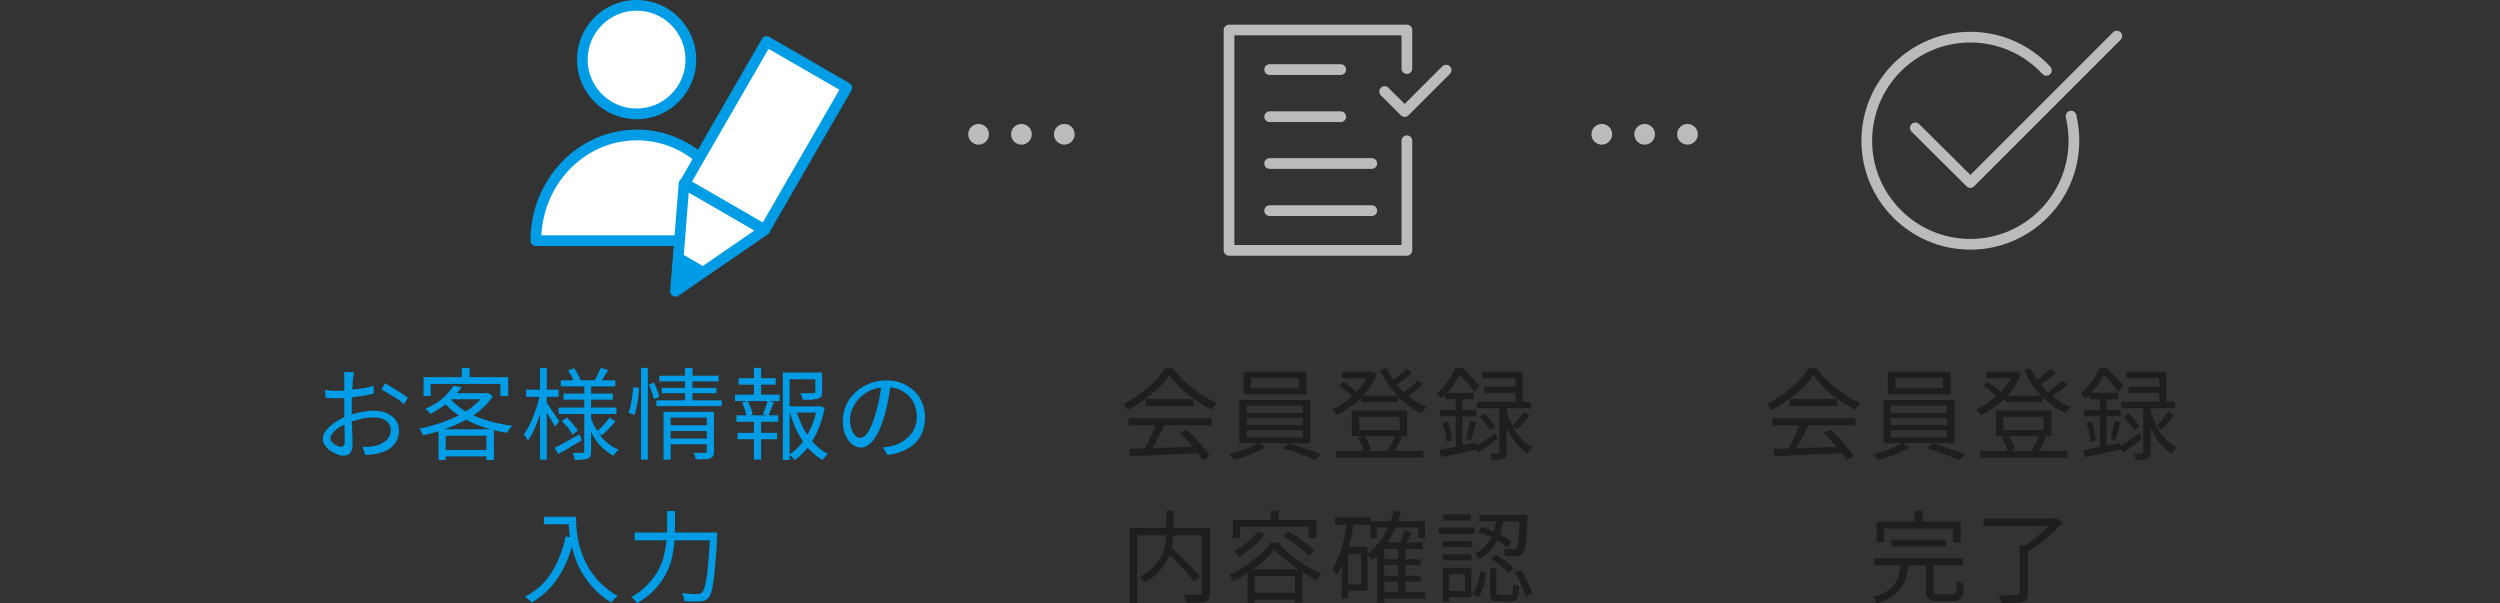 <?xml version="1.0" encoding="utf-8"?>
<!-- Generator: Adobe Illustrator 27.9.1, SVG Export Plug-In . SVG Version: 6.00 Build 0)  -->
<svg version="1.1" id="レイヤー_1" xmlns="http://www.w3.org/2000/svg" xmlns:xlink="http://www.w3.org/1999/xlink" x="0px"
	 y="0px" viewBox="0 0 700 168.9" style="enable-background:new 0 0 700 168.9;" xml:space="preserve">
<rect x="0" y="0" width="700" height="168.9" fill="#333333" stroke="none"/>
<style type="text/css">
	.st0{enable-background:new    ;}
	.st1{fill:#009DE6;}
	.st2{fill:#1E1E1E;}
	.st3{fill:#BBBBBB;}
	.st4{fill:none;stroke:#BBBBBB;stroke-width:3;stroke-linecap:round;stroke-linejoin:round;}
	.st5{fill:none;stroke:#BBBBBB;stroke-width:3;stroke-linecap:round;}
	.st6{fill:#FFFFFF;stroke:#009DE6;stroke-width:3;stroke-linecap:round;stroke-linejoin:round;}
	.st7{fill:#FFFFFF;stroke:#009DE6;stroke-width:3;stroke-linejoin:round;}
</style>
<g id="グループ_695_00000058580901775875782270000015434619750187709569_" transform="translate(60.115 5071.589)">
</g>
<g>
	<g class="st0">
		<path class="st1" d="M99.1,104.2c0,0.2-0.1,0.4-0.1,0.6c0,0.2,0,0.4-0.1,0.7c0,0.2,0,0.5-0.1,0.7c0,0.4,0,1-0.1,1.7
			c0,0.7-0.1,1.5-0.1,2.3c0,0.8,0,1.7-0.1,2.5c0,0.8,0,1.6,0,2.4c0,0.7,0,1.5,0,2.4c0,0.9,0,1.7,0.1,2.6c0,0.8,0,1.6,0.1,2.4
			c0,0.7,0,1.3,0,1.7c0,0.9-0.1,1.5-0.3,2c-0.2,0.5-0.5,0.9-0.9,1.1c-0.4,0.2-0.8,0.3-1.3,0.3c-0.5,0-1.1-0.1-1.8-0.4
			c-0.7-0.3-1.3-0.6-1.9-1c-0.6-0.4-1.1-0.9-1.5-1.5c-0.4-0.6-0.6-1.1-0.6-1.8c0-0.8,0.3-1.7,1-2.5c0.6-0.8,1.5-1.5,2.5-2.2
			c1-0.7,2.1-1.3,3.3-1.7c1.3-0.5,2.6-0.9,3.9-1.1c1.3-0.3,2.5-0.4,3.6-0.4c1.4,0,2.6,0.2,3.6,0.7c1.1,0.5,1.9,1.1,2.5,1.9
			c0.6,0.8,0.9,1.8,0.9,2.9s-0.2,2.1-0.7,3c-0.5,0.9-1.1,1.6-2,2.2c-0.9,0.6-2,1-3.3,1.3c-0.6,0.1-1.2,0.2-1.8,0.3
			c-0.6,0-1.2,0.1-1.6,0.1l-0.8-2.3c0.5,0,1.1,0,1.6,0c0.6,0,1.1-0.1,1.6-0.2c0.8-0.1,1.6-0.4,2.3-0.8c0.7-0.4,1.3-0.8,1.7-1.4
			c0.4-0.6,0.7-1.3,0.7-2.2c0-0.8-0.2-1.5-0.6-2c-0.4-0.5-1-1-1.7-1.2c-0.7-0.3-1.5-0.4-2.4-0.4c-1.2,0-2.4,0.1-3.6,0.4
			c-1.2,0.3-2.4,0.6-3.6,1.1c-0.9,0.3-1.7,0.8-2.5,1.2c-0.7,0.5-1.3,1-1.8,1.6c-0.4,0.5-0.7,1.1-0.7,1.5c0,0.3,0.1,0.6,0.3,0.9
			c0.2,0.3,0.5,0.5,0.8,0.8c0.3,0.2,0.7,0.4,1,0.5c0.4,0.1,0.7,0.2,0.9,0.2c0.3,0,0.6-0.1,0.7-0.3c0.2-0.2,0.3-0.6,0.3-1
			c0-0.5,0-1.3,0-2.3c0-1,0-2-0.1-3.1c0-1.1,0-2.2,0-3.2c0-0.8,0-1.7,0-2.6c0-0.9,0-1.8,0-2.7c0-0.9,0-1.6,0-2.3c0-0.7,0-1.1,0-1.4
			c0-0.2,0-0.4,0-0.7c0-0.3,0-0.5,0-0.7c0-0.2,0-0.4-0.1-0.6H99.1z M91,109.2c0.8,0.1,1.4,0.2,2,0.2c0.6,0,1.1,0,1.6,0
			c0.7,0,1.5,0,2.3-0.1c0.9-0.1,1.7-0.2,2.7-0.3c0.9-0.1,1.8-0.3,2.7-0.4c0.9-0.2,1.6-0.4,2.3-0.6l0.1,2.2c-0.7,0.2-1.5,0.3-2.4,0.5
			c-0.9,0.2-1.8,0.3-2.7,0.4c-0.9,0.1-1.8,0.2-2.6,0.3c-0.8,0.1-1.6,0.1-2.2,0.1c-0.8,0-1.5,0-2,0c-0.6,0-1.1-0.1-1.6-0.1L91,109.2z
			 M107.8,107.3c0.7,0.4,1.4,0.8,2.2,1.3c0.8,0.5,1.6,1,2.4,1.5c0.8,0.5,1.4,0.9,1.8,1.3l-1.1,1.8c-0.3-0.3-0.8-0.7-1.3-1.1
			c-0.5-0.4-1.1-0.8-1.7-1.1c-0.6-0.4-1.2-0.7-1.8-1.1c-0.6-0.3-1.1-0.6-1.5-0.9L107.8,107.3z"/>
		<path class="st1" d="M135.8,110.1h0.4l0.4-0.1l1.4,0.9c-0.9,1.5-2.1,2.8-3.6,4c-1.4,1.2-3,2.2-4.8,3.1c-1.8,0.9-3.6,1.7-5.5,2.3
			c-1.9,0.7-3.8,1.2-5.7,1.6c-0.1-0.3-0.2-0.6-0.4-1c-0.2-0.4-0.4-0.7-0.6-0.9c1.8-0.3,3.6-0.8,5.4-1.4c1.8-0.6,3.6-1.3,5.2-2.1
			c1.7-0.8,3.2-1.7,4.5-2.8c1.3-1,2.4-2.2,3.2-3.4V110.1z M118.6,105.6h23.7v5.3h-2.2v-3.4h-19.5v3.4h-2V105.6z M127,108l2.3,0.4
			c-1,1.4-2.2,2.7-3.6,4c-1.4,1.3-3.2,2.4-5.2,3.5c-0.1-0.2-0.2-0.3-0.4-0.5c-0.2-0.2-0.3-0.4-0.5-0.5c-0.2-0.2-0.4-0.3-0.5-0.4
			c1.9-0.9,3.6-1.9,4.9-3C125.3,110.2,126.3,109.1,127,108z M122.8,120.2h15.5v8.6h-2.1v-6.8h-11.4v6.8h-2V120.2z M123.8,126h13.5
			v1.8h-13.5V126z M125.9,111.4c1.1,1.4,2.5,2.6,4.3,3.7s3.8,1.9,6.1,2.6c2.3,0.7,4.6,1.2,7.1,1.5c-0.1,0.2-0.3,0.4-0.5,0.6
			c-0.2,0.2-0.3,0.5-0.5,0.7c-0.1,0.2-0.3,0.5-0.4,0.7c-2.5-0.4-4.9-1-7.2-1.8c-2.3-0.8-4.3-1.8-6.2-3s-3.4-2.6-4.7-4.2L125.9,111.4
			z M126.7,110.1h9.8v1.7h-11.3L126.7,110.1z M129.3,103h2.2v3.7h-2.2V103z"/>
		<path class="st1" d="M151.2,110.3l1.3,0.4c-0.2,1.1-0.5,2.3-0.8,3.5c-0.3,1.2-0.7,2.4-1.1,3.5c-0.4,1.2-0.8,2.2-1.3,3.2
			c-0.5,1-1,1.8-1.5,2.5c-0.1-0.3-0.3-0.6-0.5-0.9c-0.2-0.3-0.4-0.6-0.6-0.9c0.5-0.6,0.9-1.4,1.4-2.3c0.4-0.9,0.9-1.8,1.3-2.9
			c0.4-1,0.7-2.1,1.1-3.1C150.8,112.3,151,111.3,151.2,110.3z M147.3,109.1h9.1v2h-9.1V109.1z M151.2,103h1.9v25.7h-1.9V103z
			 M153,112.7c0.2,0.2,0.4,0.5,0.7,1c0.3,0.5,0.7,1,1.1,1.6c0.4,0.6,0.7,1.1,1.1,1.6c0.3,0.5,0.5,0.8,0.7,1l-1.2,1.6
			c-0.1-0.4-0.4-0.8-0.7-1.3c-0.3-0.5-0.6-1.1-1-1.7c-0.3-0.6-0.7-1.1-1-1.7c-0.3-0.5-0.5-0.9-0.7-1.2L153,112.7z M155.3,125.4
			c0.9-0.4,2-1,3.2-1.7s2.5-1.4,3.8-2.1l0.6,1.7c-1.1,0.7-2.3,1.3-3.4,2c-1.1,0.7-2.2,1.3-3.2,1.8L155.3,125.4z M156.4,114.1h16.2
			v1.8h-16.2V114.1z M157,106.5h15.3v1.7H157V106.5z M157.3,117.9l1.5-1c0.5,0.6,1.1,1.2,1.7,1.9c0.6,0.7,1,1.3,1.3,1.8l-1.5,1.1
			c-0.3-0.5-0.7-1.1-1.2-1.9C158.4,119.1,157.8,118.5,157.3,117.9z M157.8,110.2h13.8v1.7h-13.8V110.2z M159.1,103.7l1.7-0.6
			c0.3,0.5,0.7,1.1,1,1.7c0.3,0.6,0.6,1.1,0.7,1.6l-1.8,0.7c-0.1-0.5-0.3-1-0.6-1.7C159.7,104.8,159.4,104.2,159.1,103.7z
			 M163.5,107.8h2v18.6c0,0.6-0.1,1-0.2,1.3c-0.1,0.3-0.4,0.6-0.7,0.7c-0.4,0.1-0.9,0.2-1.5,0.3c-0.6,0-1.4,0.1-2.2,0.1
			c0-0.3-0.1-0.6-0.2-1c-0.1-0.4-0.2-0.7-0.4-1c0.6,0,1.2,0,1.7,0s0.9,0,1.1,0c0.2,0,0.3-0.1,0.4-0.1c0.1-0.1,0.1-0.2,0.1-0.4V107.8
			z M165.4,116.7c0.4,1.4,1,2.7,1.8,3.9c0.7,1.2,1.6,2.3,2.6,3.2c1,0.9,2.1,1.6,3.4,2.1c-0.1,0.1-0.3,0.3-0.5,0.5
			c-0.2,0.2-0.3,0.4-0.5,0.6c-0.2,0.2-0.3,0.4-0.4,0.6c-1.2-0.6-2.4-1.5-3.4-2.5c-1-1-1.9-2.2-2.6-3.6c-0.7-1.4-1.3-2.8-1.8-4.4
			L165.4,116.7z M168.2,103l2.1,0.6c-0.3,0.6-0.7,1.2-1.1,1.8c-0.4,0.6-0.7,1.1-1,1.6l-1.7-0.5c0.3-0.5,0.6-1.1,0.9-1.7
			S168,103.5,168.2,103z M170.7,116.9l1.6,1.1c-0.6,0.7-1.2,1.4-1.9,2.1c-0.7,0.7-1.3,1.3-1.9,1.8l-1.4-1.1c0.4-0.3,0.8-0.7,1.3-1.2
			c0.4-0.5,0.9-0.9,1.3-1.4C170,117.7,170.4,117.3,170.7,116.9z"/>
		<path class="st1" d="M177.3,108.4l1.6,0.2c0,0.7-0.1,1.5-0.2,2.5c-0.1,0.9-0.2,1.8-0.4,2.7s-0.4,1.7-0.6,2.4l-1.7-0.6
			c0.2-0.6,0.4-1.4,0.6-2.2c0.2-0.8,0.3-1.7,0.4-2.6C177.2,110,177.3,109.2,177.3,108.4z M179.5,103h1.9v25.7h-1.9V103z
			 M181.7,107.7l1.4-0.6c0.3,0.6,0.6,1.3,0.9,2.1c0.3,0.8,0.5,1.4,0.6,1.9l-1.5,0.7c-0.1-0.5-0.3-1.2-0.6-2
			C182.3,109,182,108.3,181.7,107.7z M183.8,112.1h18.3v1.6h-18.3V112.1z M184.6,105.2h16.6v1.6h-16.6V105.2z M185.3,108.6h15.3v1.5
			h-15.3V108.6z M185.8,115.3h12.6v1.6h-10.6v11.8h-2V115.3z M187.2,119.1h11.2v1.6h-11.2V119.1z M187.3,122.8h11.2v1.6h-11.2V122.8
			z M191.8,103h2.1v9.6h-2.1V103z M197.9,115.3h2v11.1c0,0.5-0.1,0.9-0.2,1.2c-0.1,0.3-0.4,0.5-0.8,0.7c-0.4,0.2-0.9,0.3-1.6,0.3
			c-0.7,0-1.5,0-2.5,0c0-0.3-0.1-0.6-0.2-0.9c-0.1-0.3-0.2-0.6-0.4-0.9c0.7,0,1.4,0,2,0c0.6,0,1,0,1.2,0c0.3,0,0.5-0.2,0.5-0.5
			V115.3z"/>
		<path class="st1" d="M205.8,110.5h12.5v1.8h-12.5V110.5z M206.2,116.3h11.7v1.8h-11.7V116.3z M206.5,121.2h11.1v1.8h-11.1V121.2z
			 M206.8,105.9h10.4v1.8h-10.4V105.9z M207.8,112.7l1.6-0.4c0.3,0.6,0.6,1.3,0.9,2c0.2,0.7,0.4,1.3,0.4,1.8l-1.7,0.5
			c-0.1-0.5-0.2-1.1-0.4-1.8C208.3,114,208.1,113.3,207.8,112.7z M211.1,103h2v8.1h-2V103z M211.1,117.1h2v11.6h-2V117.1z
			 M214.9,112.2l1.8,0.4c-0.3,0.7-0.6,1.3-0.8,2c-0.3,0.7-0.5,1.3-0.8,1.8l-1.5-0.4c0.1-0.4,0.3-0.8,0.5-1.2
			c0.2-0.4,0.3-0.9,0.5-1.4C214.7,113,214.8,112.6,214.9,112.2z M219.2,104.3h10v1.9h-8.1v22.6h-1.9V104.3z M220.2,113.8h9.2v1.7
			h-9.2V113.8z M228.8,113.8h0.4l0.4-0.1l1.3,0.5c-0.4,2-0.9,3.9-1.7,5.8c-0.7,1.8-1.7,3.5-2.8,5c-1.1,1.5-2.4,2.8-3.9,3.8
			c-0.2-0.2-0.4-0.5-0.7-0.8c-0.3-0.3-0.5-0.5-0.8-0.7c1.4-0.9,2.7-2.1,3.7-3.5c1-1.4,1.9-2.9,2.6-4.6c0.7-1.7,1.2-3.3,1.4-5V113.8z
			 M223,115c0.5,1.8,1.2,3.4,2,5c0.9,1.6,1.9,3,3,4.2c1.1,1.2,2.4,2.2,3.8,2.9c-0.2,0.2-0.5,0.5-0.8,0.8c-0.3,0.3-0.5,0.6-0.7,0.9
			c-1.4-0.8-2.7-1.9-3.9-3.2c-1.2-1.3-2.2-2.9-3.1-4.6c-0.9-1.7-1.6-3.6-2.1-5.5L223,115z M228.2,104.3h2v5.4c0,0.5-0.1,0.9-0.2,1.2
			c-0.1,0.3-0.4,0.5-0.9,0.7c-0.4,0.1-1,0.2-1.7,0.3s-1.6,0-2.7,0c0-0.3-0.1-0.6-0.2-0.9c-0.1-0.3-0.3-0.6-0.4-0.9
			c0.6,0,1.1,0,1.6,0c0.5,0,0.9,0,1.3,0c0.4,0,0.6,0,0.7,0c0.2,0,0.4-0.1,0.5-0.1s0.1-0.2,0.1-0.3V104.3z"/>
		<path class="st1" d="M249.4,107.4c-0.2,1.5-0.4,3-0.7,4.6c-0.3,1.6-0.7,3.1-1.1,4.6c-0.6,1.9-1.2,3.5-1.9,4.8
			c-0.7,1.3-1.4,2.3-2.2,2.9c-0.8,0.7-1.6,1-2.5,1c-0.8,0-1.6-0.3-2.4-0.9c-0.8-0.6-1.4-1.5-1.9-2.6c-0.5-1.1-0.7-2.5-0.7-4
			c0-1.5,0.3-3,0.9-4.3c0.6-1.4,1.5-2.6,2.6-3.6c1.1-1.1,2.4-1.9,3.9-2.5c1.5-0.6,3.1-0.9,4.8-0.9c1.6,0,3.1,0.3,4.4,0.8
			c1.3,0.5,2.4,1.3,3.4,2.2c0.9,0.9,1.7,2,2.2,3.3c0.5,1.2,0.8,2.6,0.8,4c0,2-0.4,3.7-1.2,5.2c-0.8,1.5-2,2.7-3.6,3.6
			c-1.6,0.9-3.4,1.5-5.7,1.8l-1.3-2.1c0.4-0.1,0.9-0.1,1.3-0.2c0.4-0.1,0.8-0.1,1.1-0.2c0.9-0.2,1.8-0.5,2.6-1
			c0.8-0.4,1.6-1,2.3-1.7c0.7-0.7,1.2-1.5,1.6-2.4c0.4-0.9,0.6-2,0.6-3.2c0-1.1-0.2-2.2-0.6-3.2s-0.9-1.8-1.7-2.6
			c-0.7-0.7-1.6-1.3-2.7-1.8c-1-0.4-2.2-0.6-3.6-0.6c-1.5,0-2.9,0.3-4.2,0.8c-1.2,0.6-2.3,1.3-3.2,2.2c-0.9,0.9-1.5,1.9-2,3
			c-0.5,1.1-0.7,2.1-0.7,3.1c0,1.2,0.2,2.1,0.5,2.9s0.7,1.3,1.1,1.7c0.4,0.4,0.9,0.5,1.3,0.5c0.4,0,0.9-0.2,1.4-0.7
			c0.5-0.4,0.9-1.1,1.4-2.1c0.5-1,1-2.3,1.4-3.8c0.4-1.3,0.8-2.8,1.1-4.3c0.3-1.5,0.5-3,0.6-4.5L249.4,107.4z"/>
		<path class="st1" d="M158.4,150.2l2.4,0.4c-0.7,2.8-1.5,5.4-2.6,7.7c-1.1,2.3-2.4,4.3-3.9,6c-1.5,1.7-3.3,3.2-5.4,4.4
			c-0.1-0.1-0.3-0.3-0.5-0.5c-0.2-0.2-0.5-0.4-0.7-0.6c-0.3-0.2-0.5-0.4-0.7-0.5c3.1-1.6,5.6-3.9,7.4-6.7
			C156.2,157.6,157.5,154.2,158.4,150.2z M152.3,144.7h7.9v2.1h-7.9V144.7z M159.2,144.7h2.1c0,0.8,0,1.8,0.1,2.9s0.2,2.3,0.5,3.6
			c0.2,1.3,0.6,2.6,1.1,4c0.5,1.4,1.2,2.8,2,4.1c0.9,1.4,1.9,2.7,3.2,4s2.9,2.5,4.7,3.6c-0.1,0.1-0.3,0.3-0.6,0.5
			c-0.2,0.2-0.4,0.4-0.6,0.7c-0.2,0.2-0.4,0.4-0.5,0.6c-1.9-1.1-3.5-2.4-4.8-3.8c-1.3-1.4-2.4-2.8-3.3-4.3c-0.9-1.5-1.6-3-2.1-4.5
			c-0.5-1.5-0.9-3-1.2-4.4c-0.3-1.4-0.4-2.7-0.5-3.9C159.2,146.6,159.2,145.6,159.2,144.7z"/>
		<path class="st1" d="M186.8,143.1h2.2v4.8c0,1.3-0.1,2.6-0.2,4.1c-0.1,1.4-0.4,2.9-0.7,4.4c-0.4,1.5-0.9,3-1.7,4.4
			c-0.8,1.5-1.8,2.9-3.1,4.3c-1.3,1.4-2.9,2.6-4.9,3.8c-0.1-0.2-0.3-0.4-0.4-0.6c-0.2-0.2-0.4-0.4-0.6-0.6s-0.4-0.3-0.6-0.5
			c1.9-1.1,3.4-2.3,4.6-3.6c1.2-1.3,2.2-2.6,2.9-3.9c0.7-1.4,1.3-2.7,1.6-4.1c0.3-1.4,0.6-2.7,0.7-4c0.1-1.3,0.2-2.5,0.2-3.7V143.1z
			 M177.7,149.1h21.7v2.2h-21.7V149.1z M198.6,149.1h2.2c0,0.3,0,0.5,0,0.7c0,0.2,0,0.3,0,0.4c-0.1,2.9-0.3,5.4-0.5,7.4
			c-0.2,2-0.3,3.7-0.5,5c-0.2,1.3-0.4,2.4-0.6,3.1c-0.2,0.8-0.5,1.3-0.8,1.6c-0.3,0.4-0.7,0.7-1,0.8c-0.4,0.1-0.8,0.3-1.4,0.3
			c-0.5,0-1.1,0-1.9,0c-0.8,0-1.7,0-2.5-0.1c0-0.3-0.1-0.7-0.2-1.1c-0.1-0.4-0.3-0.8-0.5-1.1c1,0.1,1.9,0.1,2.7,0.2s1.4,0,1.8,0
			c0.3,0,0.5,0,0.7-0.1c0.2-0.1,0.4-0.2,0.5-0.4c0.3-0.2,0.5-0.7,0.7-1.4c0.2-0.7,0.4-1.7,0.6-3c0.2-1.3,0.3-2.9,0.5-4.9
			c0.2-2,0.3-4.4,0.5-7.1V149.1z"/>
	</g>
	<g class="st0">
		<path class="st2" d="M327.4,105.1c-0.7,1.1-1.7,2.3-3,3.5c-1.2,1.2-2.6,2.3-4.1,3.4c-1.5,1.1-3,2-4.6,2.8
			c-0.1-0.2-0.2-0.4-0.3-0.6c-0.1-0.2-0.3-0.4-0.4-0.6c-0.2-0.2-0.3-0.4-0.5-0.5c1.6-0.8,3.2-1.7,4.7-2.8c1.5-1.1,2.9-2.3,4.1-3.5
			c1.2-1.2,2.2-2.5,2.9-3.7h2.2c0.7,1,1.6,2,2.5,3c1,1,2,1.9,3.1,2.7c1.1,0.8,2.2,1.6,3.3,2.3c1.1,0.7,2.3,1.2,3.4,1.7
			c-0.2,0.3-0.5,0.6-0.7,0.9c-0.2,0.3-0.5,0.7-0.7,1c-1.4-0.7-2.9-1.5-4.4-2.6c-1.5-1-2.9-2.1-4.2-3.3
			C329.4,107.5,328.3,106.3,327.4,105.1z M316,117.1h23.2v2H316V117.1z M316.2,125.7c1.6-0.1,3.6-0.1,5.7-0.2
			c2.2-0.1,4.5-0.1,6.9-0.2c2.4-0.1,4.9-0.2,7.3-0.3l-0.1,1.9c-2.4,0.1-4.7,0.2-7.1,0.3c-2.4,0.1-4.7,0.2-6.8,0.3
			c-2.1,0.1-4.1,0.2-5.7,0.2L316.2,125.7z M323.7,118.3l2.4,0.7c-0.4,0.9-0.9,1.8-1.4,2.8c-0.5,1-1,1.9-1.5,2.8
			c-0.5,0.9-1,1.7-1.4,2.4l-1.8-0.6c0.4-0.7,0.9-1.6,1.4-2.5c0.5-1,0.9-1.9,1.4-2.9S323.4,119.1,323.7,118.3z M320.8,111.7h13.4v2
			h-13.4V111.7z M330.3,121.3l1.8-1c0.9,0.7,1.7,1.5,2.6,2.4c0.8,0.9,1.6,1.7,2.3,2.6c0.7,0.9,1.3,1.6,1.7,2.4l-1.9,1.2
			c-0.4-0.7-1-1.5-1.7-2.4c-0.7-0.9-1.5-1.8-2.3-2.7C332,122.9,331.2,122,330.3,121.3z"/>
		<path class="st2" d="M352.3,124l2,1.3c-0.7,0.4-1.6,0.9-2.6,1.3c-1,0.4-2,0.9-3.1,1.2s-2.1,0.7-3.1,0.9c-0.2-0.2-0.4-0.5-0.7-0.8
			c-0.3-0.3-0.6-0.6-0.8-0.7c1-0.2,2-0.5,3.1-0.9c1.1-0.4,2.1-0.7,3-1.1C351,124.8,351.8,124.4,352.3,124z M347,112h19.9v12.1H347
			V112z M348.2,104.1h17.6v6.3h-17.6V104.1z M349.1,113.6v2h15.7v-2H349.1z M349.1,117v2h15.7v-2H349.1z M349.1,120.5v2h15.7v-2
			H349.1z M350.3,105.8v2.9h13.3v-2.9H350.3z M359.2,125.5l1.8-1.4c1,0.3,2,0.6,3.1,1c1.1,0.4,2.1,0.8,3.2,1.1
			c1,0.4,1.9,0.7,2.6,1.1l-1.8,1.5c-0.7-0.3-1.5-0.7-2.6-1.1c-1-0.4-2.1-0.8-3.2-1.2S360.2,125.8,359.2,125.5z"/>
		<path class="st2" d="M383.4,104.1h0.3l0.4-0.1l1.4,0.7c-0.5,1.3-1.2,2.6-2,3.8c-0.8,1.2-1.7,2.2-2.7,3.2c-1,1-2.1,1.8-3.2,2.6
			c-1.1,0.8-2.2,1.4-3.3,1.9c-0.1-0.2-0.3-0.5-0.6-0.8c-0.2-0.3-0.5-0.6-0.7-0.8c1-0.4,2.1-1,3.1-1.7c1-0.7,2-1.5,3-2.4
			c0.9-0.9,1.8-1.8,2.5-2.9c0.7-1,1.3-2.1,1.8-3.2V104.1z M374.1,126.3h24.4v1.8h-24.4V126.3z M375,108.1l1.1-1.2
			c0.5,0.3,1,0.6,1.5,1c0.5,0.4,1,0.7,1.4,1.1c0.4,0.4,0.8,0.7,1,1.1l-1.1,1.3c-0.4-0.5-1-1-1.8-1.7
			C376.5,109,375.8,108.5,375,108.1z M375.8,104.1h8.3v1.8h-8.3V104.1z M378.5,114.9h15.5v7.2h-15.5V114.9z M380.2,122.5l1.9-0.5
			c0.4,0.6,0.8,1.3,1.1,2c0.3,0.7,0.6,1.4,0.7,1.9l-2,0.6c-0.1-0.5-0.4-1.2-0.7-2C380.9,123.8,380.5,123.2,380.2,122.5z
			 M380.6,116.7v3.7h11.3v-3.7H380.6z M381.1,110.8h10.4v1.8h-10.4V110.8z M388.2,103.1c0.7,1.6,1.6,3.1,2.8,4.5
			c1.1,1.4,2.4,2.7,3.9,3.8s3,2,4.6,2.6c-0.2,0.1-0.3,0.3-0.5,0.5c-0.2,0.2-0.3,0.4-0.5,0.6c-0.2,0.2-0.3,0.4-0.4,0.6
			c-1.6-0.7-3.2-1.7-4.7-2.9c-1.5-1.2-2.8-2.6-4-4.2s-2.2-3.2-3-5L388.2,103.1z M390.6,121.9l2,0.5c-0.4,0.7-0.8,1.5-1.1,2.2
			c-0.4,0.7-0.8,1.4-1.1,1.9l-1.8-0.5c0.2-0.4,0.5-0.8,0.8-1.3c0.3-0.5,0.5-1,0.7-1.5C390.2,122.8,390.4,122.3,390.6,121.9z
			 M393.8,103.2l1.6,1.1c-0.7,0.7-1.5,1.4-2.4,2c-0.9,0.7-1.7,1.3-2.5,1.8l-1.3-1c0.5-0.4,1-0.8,1.6-1.2c0.6-0.5,1.1-0.9,1.6-1.4
			C393,104.1,393.4,103.7,393.8,103.2z M396.9,106.5l1.6,1.1c-0.7,0.7-1.6,1.4-2.5,2.1c-0.9,0.7-1.8,1.3-2.5,1.8l-1.3-1
			c0.5-0.4,1-0.8,1.6-1.2c0.6-0.5,1.2-0.9,1.7-1.4C396.1,107.4,396.5,107,396.9,106.5z"/>
		<path class="st2" d="M407.5,103h1.1v0.4h0.6v0.6c-0.5,1.1-1.3,2.3-2.2,3.7c-0.9,1.4-2.1,2.7-3.5,3.9c-0.1-0.1-0.2-0.3-0.4-0.5
			s-0.3-0.3-0.5-0.5c-0.2-0.2-0.3-0.3-0.4-0.4c0.9-0.7,1.6-1.5,2.3-2.3c0.7-0.8,1.3-1.7,1.8-2.5C406.8,104.6,407.2,103.8,407.5,103z
			 M403,126c0.9-0.2,1.9-0.4,3-0.6c1.1-0.2,2.3-0.4,3.6-0.7c1.3-0.3,2.5-0.5,3.8-0.7l0.2,1.8c-1.8,0.4-3.6,0.8-5.3,1.2
			s-3.4,0.7-4.8,1L403,126z M403.2,114.8h10.2v1.8h-10.2V114.8z M403.9,118.4l1.5-0.3c0.3,0.8,0.6,1.8,0.8,2.7
			c0.2,1,0.3,1.8,0.4,2.5l-1.6,0.4c0-0.7-0.1-1.6-0.3-2.6C404.4,120.2,404.1,119.3,403.9,118.4z M404.7,110h8v1.8h-8V110z
			 M407.6,110.6h1.9v15.3l-1.9,0.3V110.6z M407.9,103h1.6c0.6,0.5,1.1,1.1,1.7,1.7c0.6,0.6,1.2,1.2,1.7,1.8c0.5,0.6,1,1.1,1.3,1.6
			l-1.4,1.6c-0.3-0.5-0.7-1-1.2-1.6c-0.5-0.6-1-1.3-1.6-1.9c-0.6-0.6-1.1-1.2-1.7-1.6h-0.4V103z M411.6,117.8l1.7,0.4
			c-0.2,0.9-0.5,1.8-0.7,2.7c-0.2,0.9-0.5,1.7-0.7,2.4l-1.4-0.4c0.1-0.4,0.3-1,0.4-1.6c0.1-0.6,0.3-1.2,0.4-1.8
			C411.5,118.9,411.6,118.3,411.6,117.8z M413,125.1c0.7-0.4,1.6-1,2.6-1.7c1-0.7,2-1.4,3.1-2.1l0.6,1.6c-0.9,0.7-1.8,1.4-2.7,2
			s-1.8,1.3-2.6,1.9L413,125.1z M413.6,112.5h15v1.8h-15V112.5z M414.2,116.7l1.4-0.9c0.6,0.5,1.2,1.2,1.8,1.9
			c0.6,0.7,1,1.3,1.3,1.8l-1.5,1c-0.3-0.5-0.7-1.2-1.3-1.9C415.4,117.9,414.8,117.3,414.2,116.7z M415.1,104.1h11.2v9.4h-2v-7.6
			h-9.2V104.1z M415.6,108.3h9.8v1.7h-9.8V108.3z M419.9,113.3h2v13.2c0,0.5-0.1,0.9-0.2,1.2c-0.1,0.3-0.3,0.5-0.7,0.7
			c-0.3,0.1-0.7,0.2-1.3,0.3c-0.5,0-1.2,0.1-2,0.1c0-0.3-0.1-0.6-0.2-0.9c-0.1-0.4-0.2-0.7-0.4-0.9c0.5,0,1,0,1.4,0
			c0.4,0,0.7,0,0.9,0c0.2,0,0.3-0.1,0.3-0.1c0-0.1,0.1-0.2,0.1-0.3V113.3z M421.8,114.6c0.2,0.9,0.5,1.9,0.9,2.9c0.4,1,0.9,2,1.5,3
			c0.6,1,1.3,1.9,2.1,2.7c0.8,0.8,1.8,1.5,2.8,2.1c-0.1,0.1-0.3,0.3-0.4,0.5c-0.2,0.2-0.3,0.4-0.5,0.6c-0.2,0.2-0.3,0.4-0.4,0.6
			c-1.1-0.7-2-1.4-2.8-2.3c-0.8-0.9-1.5-1.9-2.1-2.9c-0.6-1-1-2-1.4-3.1c-0.4-1-0.7-1.9-0.9-2.8L421.8,114.6z M426.7,115.3l1.7,1
			c-0.6,0.7-1.2,1.4-1.8,2.1c-0.6,0.7-1.2,1.3-1.8,1.8l-1.3-1c0.4-0.4,0.7-0.8,1.1-1.2c0.4-0.5,0.8-0.9,1.2-1.4
			C426.1,116.1,426.5,115.7,426.7,115.3z"/>
		<path class="st2" d="M316.3,147.8h21.4v2.1h-19.3v19h-2.1V147.8z M326.5,143h2.1v5.5c0,0.9-0.1,1.8-0.2,2.8c-0.1,1-0.3,2-0.6,3
			c-0.3,1-0.7,2.1-1.3,3.1c-0.6,1-1.4,2-2.3,3c-1,1-2.2,1.9-3.6,2.7c-0.1-0.2-0.2-0.3-0.4-0.5c-0.2-0.2-0.4-0.4-0.6-0.6
			c-0.2-0.2-0.4-0.4-0.5-0.5c1.4-0.7,2.6-1.6,3.5-2.4c0.9-0.9,1.6-1.8,2.2-2.7c0.5-0.9,0.9-1.8,1.2-2.8c0.2-0.9,0.4-1.8,0.5-2.7
			c0.1-0.9,0.1-1.7,0.1-2.5V143z M326.2,154.4l1.6-1.1c0.7,0.6,1.5,1.3,2.2,2c0.8,0.7,1.5,1.4,2.3,2.2c0.7,0.7,1.4,1.4,2.1,2.1
			c0.7,0.7,1.2,1.3,1.7,1.8l-1.7,1.4c-0.4-0.6-1-1.2-1.6-1.9c-0.6-0.7-1.3-1.4-2-2.2c-0.7-0.8-1.5-1.5-2.3-2.3
			C327.6,155.7,326.9,155,326.2,154.4z M336.7,147.8h2.1V166c0,0.7-0.1,1.2-0.3,1.6c-0.2,0.4-0.5,0.6-1,0.8
			c-0.5,0.2-1.2,0.3-2.1,0.3c-0.9,0-1.9,0-3.2,0c0-0.2-0.1-0.4-0.2-0.7c-0.1-0.3-0.2-0.5-0.3-0.8c-0.1-0.3-0.2-0.5-0.3-0.7
			c0.7,0,1.3,0,1.9,0c0.6,0,1.1,0,1.6,0c0.5,0,0.8,0,0.9,0c0.3,0,0.5-0.1,0.6-0.2c0.1-0.1,0.1-0.3,0.1-0.5V147.8z"/>
		<path class="st2" d="M356.9,153.9c-0.8,1-1.8,2-3,3.1c-1.2,1.1-2.6,2.1-4,3.1c-1.5,1-3,1.9-4.6,2.6c-0.1-0.2-0.2-0.4-0.3-0.6
			c-0.1-0.2-0.3-0.4-0.4-0.6c-0.1-0.2-0.3-0.4-0.4-0.5c1.6-0.7,3.1-1.6,4.6-2.6c1.5-1,2.8-2.1,4.1-3.2c1.2-1.1,2.2-2.2,2.9-3.3h2.1
			c0.7,0.9,1.6,1.7,2.5,2.6c0.9,0.9,1.9,1.7,3,2.4c1.1,0.8,2.2,1.4,3.3,2.1c1.1,0.6,2.2,1.1,3.3,1.6c-0.2,0.3-0.5,0.6-0.7,0.9
			c-0.2,0.4-0.5,0.7-0.6,1c-1-0.5-2.1-1.1-3.2-1.8c-1.1-0.7-2.2-1.4-3.2-2.1c-1-0.8-2-1.5-2.9-2.4
			C358.4,155.5,357.6,154.7,356.9,153.9z M345.2,145.6h23.4v5.1h-2.2v-3.2h-19.2v3.2h-2V145.6z M352.2,148.8l2,0.7
			c-0.6,0.8-1.3,1.6-2.1,2.4c-0.8,0.8-1.6,1.5-2.5,2.2c-0.9,0.7-1.8,1.2-2.6,1.8c-0.1-0.1-0.2-0.3-0.4-0.5c-0.2-0.2-0.4-0.4-0.6-0.6
			c-0.2-0.2-0.4-0.4-0.5-0.5c1.3-0.6,2.5-1.4,3.7-2.4C350.4,150.9,351.4,149.9,352.2,148.8z M349.2,159.4h15.5v9.3h-2.1v-7.4h-11.3
			v7.5h-2V159.4z M350.2,166h13.5v1.9h-13.5V166z M355.8,143h2.2v3.6h-2.2V143z M359.3,150l1.4-1.2c0.9,0.5,1.8,1.1,2.7,1.7
			c0.9,0.6,1.8,1.3,2.6,1.9c0.8,0.6,1.5,1.2,2,1.8l-1.5,1.4c-0.5-0.5-1.2-1.1-2-1.8c-0.8-0.7-1.7-1.3-2.6-2
			C361.1,151.2,360.2,150.6,359.3,150z"/>
		<path class="st2" d="M377.1,145.8l2,0.3c-0.3,2-0.6,3.9-1.1,5.7c-0.4,1.8-1,3.6-1.6,5.1c-0.6,1.6-1.4,3-2.2,4.2
			c-0.1-0.1-0.2-0.3-0.3-0.6c-0.2-0.3-0.3-0.5-0.4-0.8c-0.1-0.3-0.3-0.5-0.4-0.6c0.7-1.1,1.4-2.3,1.9-3.7c0.5-1.4,1-2.9,1.3-4.6
			S376.9,147.6,377.1,145.8z M373.8,144.9h9.9v2h-9.9V144.9z M375.7,153.1h1.8v14.5h-1.8V153.1z M376.6,153.1h6.3v12.3h-6.3v-1.8
			h4.5v-8.5h-4.5V153.1z M390.3,143l2,0.4c-0.8,2.8-1.9,5.4-3.2,7.7c-1.4,2.3-3,4.2-4.9,5.7c-0.1-0.1-0.2-0.3-0.4-0.5
			s-0.4-0.4-0.6-0.6c-0.2-0.2-0.4-0.3-0.5-0.4c1.8-1.4,3.4-3.1,4.7-5.2C388.6,147.9,389.6,145.6,390.3,143z M383.7,145.9H399v4.8
			h-1.9v-3h-11.6v3h-1.8V145.9z M387.6,151.9h10.7v1.8h-10.7v15.1h-2v-15l1.8-1.9H387.6z M386.9,156.6h10.9v1.6h-10.9V156.6z
			 M386.9,161.2h10.9v1.7h-10.9V161.2z M386.9,165.8h12.2v1.8h-12.2V165.8z M391.5,153.2h2v13.5h-2V153.2z M393.2,148.6l2,0.5
			c-0.3,0.7-0.7,1.5-1,2.2c-0.3,0.7-0.7,1.4-1,1.9l-1.6-0.4c0.3-0.6,0.6-1.2,0.9-2C392.8,149.9,393,149.2,393.2,148.6z"/>
		<path class="st2" d="M402.8,147.7h10v1.8h-10V147.7z M404,159h1.8v9.5H404V159z M404,151.5h8v1.7h-8V151.5z M404,155.2h8v1.7h-8
			V155.2z M404.1,144h7.8v1.7h-7.8V144z M405,159h7v8.2h-7v-1.7h5.2v-4.7H405V159z M414.4,160.1l1.7,0.4c-0.1,0.8-0.2,1.7-0.4,2.5
			c-0.2,0.8-0.4,1.6-0.7,2.4c-0.3,0.7-0.7,1.4-1.2,1.9l-1.6-1c0.4-0.5,0.8-1,1.1-1.7c0.3-0.7,0.5-1.4,0.7-2.2
			C414.2,161.6,414.3,160.9,414.4,160.1z M419.1,145h1.9c-0.1,1.1-0.3,2.2-0.6,3.3c-0.3,1.1-0.7,2.2-1.2,3.2c-0.5,1-1.2,1.9-2,2.8
			c-0.8,0.8-1.8,1.6-3.1,2.2c-0.1-0.2-0.3-0.5-0.5-0.8c-0.3-0.3-0.5-0.5-0.7-0.7c1.1-0.5,2.1-1.2,2.8-1.9c0.7-0.8,1.3-1.6,1.8-2.5
			c0.4-0.9,0.8-1.8,1-2.8C418.8,146.9,418.9,145.9,419.1,145z M413.9,149l1-1.5c1,0.3,2,0.7,3,1.2c1,0.5,2,0.9,3,1.4
			c0.9,0.5,1.7,1,2.3,1.4l-1,1.7c-0.6-0.4-1.4-0.9-2.3-1.5c-0.9-0.5-1.9-1-2.9-1.5C415.9,149.7,414.9,149.3,413.9,149z M414.2,144.2
			h12.4v1.8h-12.4V144.2z M417.1,159.1h1.9v6.8c0,0.3,0.1,0.6,0.2,0.6c0.1,0.1,0.4,0.1,0.8,0.1c0.1,0,0.2,0,0.5,0c0.2,0,0.5,0,0.8,0
			c0.3,0,0.6,0,0.8,0c0.2,0,0.4,0,0.6,0c0.2,0,0.4-0.1,0.6-0.2c0.1-0.1,0.2-0.4,0.3-0.9c0.1-0.4,0.1-1.1,0.1-2.1
			c0.1,0.1,0.3,0.2,0.5,0.3c0.2,0.1,0.4,0.2,0.6,0.3c0.2,0.1,0.4,0.1,0.6,0.2c-0.1,1.1-0.2,2-0.3,2.6c-0.2,0.6-0.4,1.1-0.8,1.3
			c-0.3,0.2-0.8,0.3-1.4,0.3c-0.1,0-0.3,0-0.6,0c-0.3,0-0.6,0-1,0s-0.6,0-0.9,0s-0.5,0-0.6,0c-0.7,0-1.2-0.1-1.6-0.2
			c-0.4-0.1-0.6-0.4-0.8-0.8s-0.2-0.9-0.2-1.6V159.1z M417.5,156.6l1.3-1.2c0.6,0.3,1.2,0.7,1.9,1.1c0.6,0.4,1.2,0.9,1.8,1.3
			c0.6,0.4,1,0.9,1.3,1.3l-1.3,1.4c-0.3-0.4-0.8-0.8-1.3-1.3c-0.5-0.5-1.1-0.9-1.8-1.4C418.8,157.3,418.2,156.9,417.5,156.6z
			 M425.7,144.2h2c0,0.2,0,0.4,0,0.5s0,0.3,0,0.3c-0.1,2.2-0.2,4-0.3,5.3c-0.1,1.4-0.2,2.4-0.4,3.1c-0.1,0.7-0.3,1.2-0.6,1.5
			c-0.2,0.3-0.4,0.5-0.7,0.6c-0.3,0.1-0.6,0.2-1,0.2c-0.3,0-0.8,0.1-1.4,0c-0.6,0-1.2,0-1.9-0.1c0-0.3-0.1-0.6-0.2-1
			c-0.1-0.4-0.2-0.7-0.4-0.9c0.7,0.1,1.3,0.1,1.8,0.1c0.5,0,0.9,0,1.1,0c0.4,0,0.7-0.1,0.9-0.3c0.2-0.2,0.3-0.6,0.4-1.2
			c0.1-0.6,0.2-1.6,0.3-2.9c0.1-1.3,0.2-3,0.2-5.1V144.2z M424.1,160.3l1.7-0.7c0.5,0.7,1,1.4,1.4,2.2c0.4,0.8,0.8,1.6,1.1,2.4
			c0.3,0.8,0.5,1.5,0.7,2.1l-1.9,0.8c-0.1-0.6-0.3-1.3-0.6-2.1c-0.3-0.8-0.7-1.6-1.1-2.4C425,161.7,424.6,161,424.1,160.3z"/>
	</g>
	<g class="st0">
		<path class="st2" d="M507.7,105.1c-0.7,1.1-1.7,2.3-3,3.5c-1.2,1.2-2.6,2.3-4.1,3.4c-1.5,1.1-3,2-4.6,2.8
			c-0.1-0.2-0.2-0.4-0.4-0.6c-0.1-0.2-0.3-0.4-0.4-0.6c-0.2-0.2-0.3-0.4-0.5-0.5c1.6-0.8,3.2-1.7,4.7-2.8c1.5-1.1,2.9-2.3,4.1-3.5
			c1.2-1.2,2.2-2.5,2.9-3.7h2.2c0.7,1,1.6,2,2.5,3c1,1,2,1.9,3.1,2.7c1.1,0.8,2.2,1.6,3.3,2.3c1.1,0.7,2.3,1.2,3.4,1.7
			c-0.2,0.3-0.5,0.6-0.7,0.9c-0.2,0.3-0.5,0.7-0.7,1c-1.4-0.7-2.9-1.5-4.4-2.6c-1.5-1-2.9-2.1-4.2-3.3
			C509.7,107.5,508.6,106.3,507.7,105.1z M496.3,117.1h23.2v2h-23.2V117.1z M496.6,125.7c1.6-0.1,3.6-0.1,5.7-0.2
			c2.2-0.1,4.5-0.1,6.9-0.2c2.4-0.1,4.9-0.2,7.3-0.3l-0.1,1.9c-2.4,0.1-4.7,0.2-7.1,0.3c-2.4,0.1-4.7,0.2-6.8,0.3
			c-2.1,0.1-4.1,0.2-5.7,0.2L496.6,125.7z M504,118.3l2.4,0.7c-0.4,0.9-0.9,1.8-1.4,2.8s-1,1.9-1.5,2.8c-0.5,0.9-1,1.7-1.4,2.4
			l-1.8-0.6c0.4-0.7,0.9-1.6,1.4-2.5c0.5-1,0.9-1.9,1.4-2.9C503.4,120,503.7,119.1,504,118.3z M501.1,111.7h13.4v2h-13.4V111.7z
			 M510.6,121.3l1.8-1c0.9,0.7,1.7,1.5,2.6,2.4c0.8,0.9,1.6,1.7,2.3,2.6c0.7,0.9,1.3,1.6,1.7,2.4l-1.9,1.2c-0.4-0.7-1-1.5-1.7-2.4
			c-0.7-0.9-1.5-1.8-2.3-2.7C512.3,122.9,511.5,122,510.6,121.3z"/>
		<path class="st2" d="M532.7,124l2,1.3c-0.7,0.4-1.6,0.9-2.6,1.3s-2,0.9-3.1,1.2c-1.1,0.4-2.1,0.7-3.1,0.9
			c-0.2-0.2-0.4-0.5-0.7-0.8s-0.6-0.6-0.8-0.7c1-0.2,2-0.5,3.1-0.9s2.1-0.7,3-1.1C531.3,124.8,532.1,124.4,532.7,124z M527.4,112
			h19.9v12.1h-19.9V112z M528.6,104.1h17.6v6.3h-17.6V104.1z M529.4,113.6v2h15.7v-2H529.4z M529.4,117v2h15.7v-2H529.4z
			 M529.4,120.5v2h15.7v-2H529.4z M530.7,105.8v2.9H544v-2.9H530.7z M539.5,125.5l1.8-1.4c1,0.3,2,0.6,3.1,1
			c1.1,0.4,2.1,0.8,3.2,1.1c1,0.4,1.9,0.7,2.6,1.1l-1.8,1.5c-0.7-0.3-1.5-0.7-2.6-1.1c-1-0.4-2.1-0.8-3.2-1.2
			S540.5,125.8,539.5,125.5z"/>
		<path class="st2" d="M563.8,104.1h0.3l0.4-0.1l1.4,0.7c-0.5,1.3-1.2,2.6-2,3.8c-0.8,1.2-1.7,2.2-2.7,3.2c-1,1-2.1,1.8-3.2,2.6
			c-1.1,0.8-2.2,1.4-3.3,1.9c-0.1-0.2-0.3-0.5-0.6-0.8c-0.2-0.3-0.5-0.6-0.7-0.8c1-0.4,2.1-1,3.1-1.7c1-0.7,2-1.5,3-2.4
			c0.9-0.9,1.8-1.8,2.5-2.9c0.7-1,1.3-2.1,1.8-3.2V104.1z M554.5,126.3h24.4v1.8h-24.4V126.3z M555.4,108.1l1.1-1.2
			c0.5,0.3,1,0.6,1.5,1c0.5,0.4,1,0.7,1.4,1.1c0.4,0.4,0.8,0.7,1,1.1l-1.1,1.3c-0.4-0.5-1-1-1.8-1.7
			C556.9,109,556.1,108.5,555.4,108.1z M556.1,104.1h8.3v1.8h-8.3V104.1z M558.9,114.9h15.5v7.2h-15.5V114.9z M560.5,122.5l1.9-0.5
			c0.4,0.6,0.8,1.3,1.1,2c0.3,0.7,0.6,1.4,0.7,1.9l-2,0.6c-0.1-0.5-0.4-1.2-0.7-2C561.2,123.8,560.9,123.2,560.5,122.5z
			 M560.9,116.7v3.7h11.3v-3.7H560.9z M561.5,110.8h10.4v1.8h-10.4V110.8z M568.5,103.1c0.7,1.6,1.6,3.1,2.8,4.5
			c1.1,1.4,2.4,2.7,3.9,3.8c1.4,1.1,3,2,4.6,2.6c-0.2,0.1-0.3,0.3-0.5,0.5c-0.2,0.2-0.3,0.4-0.5,0.6c-0.2,0.2-0.3,0.4-0.4,0.6
			c-1.6-0.7-3.2-1.7-4.7-2.9c-1.5-1.2-2.8-2.6-4-4.2c-1.2-1.6-2.2-3.2-3-5L568.5,103.1z M570.9,121.9l2,0.5
			c-0.4,0.7-0.8,1.5-1.1,2.2s-0.8,1.4-1.1,1.9l-1.8-0.5c0.2-0.4,0.5-0.8,0.8-1.3c0.3-0.5,0.5-1,0.7-1.5
			C570.6,122.8,570.8,122.3,570.9,121.9z M574.1,103.2l1.6,1.1c-0.7,0.7-1.5,1.4-2.4,2c-0.9,0.7-1.7,1.3-2.5,1.8l-1.3-1
			c0.5-0.4,1-0.8,1.6-1.2c0.6-0.5,1.1-0.9,1.6-1.4C573.3,104.1,573.7,103.7,574.1,103.2z M577.3,106.5l1.6,1.1
			c-0.7,0.7-1.6,1.4-2.5,2.1c-0.9,0.7-1.8,1.3-2.5,1.8l-1.3-1c0.5-0.4,1.1-0.8,1.6-1.2c0.6-0.5,1.2-0.9,1.7-1.4
			C576.4,107.4,576.9,107,577.3,106.5z"/>
		<path class="st2" d="M587.9,103h1.1v0.4h0.6v0.6c-0.5,1.1-1.3,2.3-2.2,3.7c-0.9,1.4-2.1,2.7-3.5,3.9c-0.1-0.1-0.2-0.3-0.4-0.5
			s-0.3-0.3-0.5-0.5c-0.2-0.2-0.3-0.3-0.4-0.4c0.9-0.7,1.6-1.5,2.3-2.3c0.7-0.8,1.3-1.7,1.8-2.5C587.1,104.6,587.6,103.8,587.9,103z
			 M583.3,126c0.9-0.2,1.9-0.4,3-0.6c1.1-0.2,2.3-0.4,3.6-0.7c1.3-0.3,2.5-0.5,3.8-0.7l0.2,1.8c-1.8,0.4-3.6,0.8-5.3,1.2
			s-3.4,0.7-4.8,1L583.3,126z M583.6,114.8h10.2v1.8h-10.2V114.8z M584.2,118.4l1.5-0.3c0.3,0.8,0.6,1.8,0.8,2.7
			c0.2,1,0.3,1.8,0.4,2.5l-1.6,0.4c0-0.7-0.1-1.6-0.3-2.6C584.7,120.2,584.5,119.3,584.2,118.4z M585.1,110h8v1.8h-8V110z
			 M588,110.6h1.9v15.3l-1.9,0.3V110.6z M588.2,103h1.6c0.6,0.5,1.1,1.1,1.7,1.7c0.6,0.6,1.2,1.2,1.7,1.8c0.5,0.6,1,1.1,1.3,1.6
			l-1.4,1.6c-0.3-0.5-0.7-1-1.2-1.6c-0.5-0.6-1-1.3-1.6-1.9c-0.6-0.6-1.1-1.2-1.7-1.6h-0.4V103z M592,117.8l1.7,0.4
			c-0.2,0.9-0.5,1.8-0.7,2.7c-0.2,0.9-0.5,1.7-0.7,2.4l-1.4-0.4c0.1-0.4,0.3-1,0.4-1.6c0.1-0.6,0.3-1.2,0.4-1.8
			C591.8,118.9,591.9,118.3,592,117.8z M593.4,125.1c0.7-0.4,1.6-1,2.6-1.7c1-0.7,2-1.4,3.1-2.1l0.6,1.6c-0.9,0.7-1.8,1.4-2.7,2
			s-1.8,1.3-2.6,1.9L593.4,125.1z M594,112.5h15v1.8h-15V112.5z M594.6,116.7l1.4-0.9c0.6,0.5,1.2,1.2,1.8,1.9
			c0.6,0.7,1,1.3,1.3,1.8l-1.5,1c-0.3-0.5-0.7-1.2-1.3-1.9S595.1,117.3,594.6,116.7z M595.4,104.1h11.2v9.4h-2v-7.6h-9.2V104.1z
			 M596,108.3h9.8v1.7H596V108.3z M600.2,113.3h2v13.2c0,0.5-0.1,0.9-0.2,1.2c-0.1,0.3-0.3,0.5-0.7,0.7c-0.3,0.1-0.7,0.2-1.3,0.3
			c-0.5,0-1.2,0.1-2,0.1c0-0.3-0.1-0.6-0.2-0.9c-0.1-0.4-0.2-0.7-0.4-0.9c0.5,0,1,0,1.4,0c0.4,0,0.7,0,0.9,0c0.2,0,0.3-0.1,0.3-0.1
			c0-0.1,0.1-0.2,0.1-0.3V113.3z M602.1,114.6c0.2,0.9,0.5,1.9,0.9,2.9c0.4,1,0.9,2,1.5,3c0.6,1,1.3,1.9,2.1,2.7
			c0.8,0.8,1.8,1.5,2.8,2.1c-0.1,0.1-0.3,0.3-0.4,0.5c-0.2,0.2-0.3,0.4-0.5,0.6s-0.3,0.4-0.4,0.6c-1.1-0.7-2-1.4-2.8-2.3
			c-0.8-0.9-1.5-1.9-2.1-2.9c-0.6-1-1-2-1.4-3.1c-0.4-1-0.7-1.9-0.9-2.8L602.1,114.6z M607.1,115.3l1.7,1c-0.6,0.7-1.2,1.4-1.8,2.1
			c-0.6,0.7-1.2,1.3-1.8,1.8l-1.3-1c0.4-0.4,0.7-0.8,1.1-1.2c0.4-0.5,0.8-0.9,1.2-1.4C606.5,116.1,606.8,115.7,607.1,115.3z"/>
		<path class="st2" d="M532.2,157.7h2.3c-0.1,1.4-0.4,2.6-0.7,3.8c-0.3,1.2-0.8,2.2-1.5,3.1c-0.6,0.9-1.5,1.8-2.6,2.5
			c-1.1,0.7-2.5,1.3-4.2,1.8c-0.1-0.2-0.2-0.4-0.3-0.6c-0.1-0.2-0.3-0.4-0.4-0.7c-0.2-0.2-0.3-0.4-0.5-0.5c1.6-0.4,2.9-0.9,3.9-1.5
			c1-0.6,1.8-1.3,2.3-2.1s1-1.7,1.2-2.6C531.9,159.9,532.1,158.8,532.2,157.7z M524.8,156.3h24.8v2h-24.8V156.3z M525.5,146H549v5.9
			h-2.2V148h-19.2v3.9h-2.1V146z M529.6,151.1h15.2v1.9h-15.2V151.1z M536.1,143h2.2v4.5h-2.2V143z M539.3,157.5h2.1v7.9
			c0,0.4,0.1,0.7,0.2,0.8c0.2,0.1,0.5,0.2,1.1,0.2c0.1,0,0.4,0,0.7,0c0.3,0,0.7,0,1.2,0c0.4,0,0.8,0,1.2,0c0.4,0,0.7,0,0.8,0
			c0.4,0,0.6-0.1,0.8-0.3c0.2-0.2,0.3-0.5,0.4-1.1c0.1-0.5,0.1-1.3,0.2-2.4c0.1,0.1,0.3,0.2,0.6,0.4c0.2,0.1,0.5,0.2,0.7,0.3
			s0.5,0.2,0.6,0.2c-0.1,1.3-0.2,2.3-0.4,3c-0.2,0.7-0.5,1.2-0.9,1.4c-0.4,0.3-1,0.4-1.8,0.4c-0.1,0-0.4,0-0.8,0c-0.4,0-0.9,0-1.3,0
			c-0.5,0-0.9,0-1.3,0c-0.4,0-0.7,0-0.8,0c-0.9,0-1.5-0.1-2-0.2c-0.5-0.2-0.8-0.4-1-0.9s-0.3-1-0.3-1.8V157.5z"/>
		<path class="st2" d="M555.4,145.2h20.2v2.1h-20.2V145.2z M565.6,152.6h2.2v13.5c0,0.7-0.1,1.2-0.3,1.6c-0.2,0.4-0.6,0.6-1.2,0.8
			c-0.5,0.2-1.3,0.3-2.2,0.3c-1,0-2.1,0-3.6,0c-0.1-0.3-0.2-0.6-0.4-1.1c-0.2-0.4-0.4-0.8-0.5-1c0.8,0,1.5,0,2.2,0
			c0.7,0,1.3,0,1.8,0c0.5,0,0.9,0,1.1,0c0.3,0,0.5-0.1,0.6-0.2c0.1-0.1,0.2-0.3,0.2-0.5V152.6z M574.9,145.2h0.5l0.5-0.1l1.6,1.2
			c-0.8,1-1.8,2-2.9,3c-1.1,1-2.3,2-3.5,2.9c-1.2,0.9-2.4,1.7-3.5,2.4c-0.1-0.2-0.3-0.3-0.4-0.5c-0.2-0.2-0.3-0.4-0.5-0.5
			c-0.2-0.2-0.3-0.3-0.5-0.4c0.8-0.4,1.6-1,2.4-1.6c0.8-0.6,1.6-1.2,2.4-1.9c0.8-0.7,1.5-1.3,2.1-2c0.7-0.7,1.2-1.3,1.7-1.8V145.2z"
			/>
	</g>
	<g class="st0">
		<path class="st3" d="M276.9,37.6c0,1.6-1.3,2.9-2.9,2.9s-2.9-1.3-2.9-2.9c0-1.6,1.3-2.9,2.9-2.9S276.9,36,276.9,37.6z"/>
		<path class="st3" d="M288.9,37.6c0,1.6-1.3,2.9-2.9,2.9s-2.9-1.3-2.9-2.9c0-1.6,1.3-2.9,2.9-2.9S288.9,36,288.9,37.6z"/>
		<path class="st3" d="M300.9,37.6c0,1.6-1.3,2.9-2.9,2.9s-2.9-1.3-2.9-2.9c0-1.6,1.3-2.9,2.9-2.9S300.9,36,300.9,37.6z"/>
	</g>
	<g class="st0">
		<path class="st3" d="M451.4,37.6c0,1.6-1.3,2.9-2.9,2.9s-2.9-1.3-2.9-2.9c0-1.6,1.3-2.9,2.9-2.9S451.4,36,451.4,37.6z"/>
		<path class="st3" d="M463.4,37.6c0,1.6-1.3,2.9-2.9,2.9s-2.9-1.3-2.9-2.9c0-1.6,1.3-2.9,2.9-2.9S463.4,36,463.4,37.6z"/>
		<path class="st3" d="M475.4,37.6c0,1.6-1.3,2.9-2.9,2.9s-2.9-1.3-2.9-2.9c0-1.6,1.3-2.9,2.9-2.9S475.4,36,475.4,37.6z"/>
	</g>
	<g id="グループ_791_00000010270805956554978540000017484946499936255876_" transform="translate(245.83 1)">
		<g id="グループ_778_00000044143155456591748760000005293014326760031374_" transform="translate(0 0)">
			<g id="グループ_533_00000141422575955727058420000004210115581460437151_" transform="translate(0 0)">
				<g id="グループ_315_00000033339508349608145520000016082593658228597901_" transform="translate(0 0)">
					<path id="長方形_116_00000170978290010180337270000009988249809076731811_" class="st4" d="M148.1,38.4v30.7H98.3V7.4h49.8
						v10.8"/>
				</g>
				<g id="グループ_315-2_00000170238676940260429120000011340193752627609494_" transform="translate(21.774 5.632)">
					<path id="長方形_116-2_00000075127592169816227250000018169345741776507294_" class="st4" d="M137.3,13l-11.6,11.6l-5.6-5.6
						"/>
				</g>
			</g>
			<g id="グループ_535_00000047034254343190028120000018299349245739335851_" transform="translate(5.672 5.58)">
				<line id="線_308_00000173149477480478940810000014064898196800945073_" class="st5" x1="104" y1="12.9" x2="123.9" y2="12.9"/>
				<line id="線_309_00000032614325289288049690000018142741232444850054_" class="st5" x1="104" y1="26.1" x2="123.9" y2="26.1"/>
				<line id="線_310_00000062165287059915139270000015007267722636663224_" class="st5" x1="104" y1="39.2" x2="132.6" y2="39.2"/>
				<line id="線_311_00000149340238864907681440000008615609373909432492_" class="st5" x1="104" y1="52.4" x2="132.6" y2="52.4"/>
			</g>
		</g>
	</g>
	<g>
		<path class="st4" d="M579.9,32.5c0.5,2.2,0.8,4.5,0.8,6.9c0,16-13,29-29,29c-16,0-29-13-29-29s13-29,29-29c8.4,0,16,3.6,21.3,9.3"
			/>
		<polyline class="st4" points="592.7,10.1 551.7,51.1 536.3,35.8 		"/>
	</g>
	<g id="グループ_443_00000057849114707205645450000003704477978884735660_" transform="translate(120.845 4804.588)">
		<circle id="楕円形_11_00000137826841188506025900000009980237303145336471_" class="st6" cx="57.4" cy="-4787.9" r="15.2"/>
		<path id="パス_279_00000058575177458006514210000002074492837719027645_" class="st6" d="M29.2-4737.2
			c0-16.4,12.7-29.6,28.3-29.6s28.3,13.3,28.3,29.6H29.2z"/>
		<g id="グループ_442_00000036940209166237958530000015170219588370511509_" transform="translate(32.895 11.954)">
			<path id="多角形_1_00000024701345796892934700000016408537095675496587_" class="st7" d="M35.4-4735l2.4-30.1l22.5,13
				L35.4-4735z"/>
			
				<rect id="長方形_719_00000099659460954340970660000014411617534339102109_" x="37.6" y="-4791.5" transform="matrix(0.5 -0.866 0.866 0.5 4168.599 -2336.851)" class="st7" width="45.9" height="25.9"/>
			<path id="多角形_2_00000111178559712297557290000017793751430262304685_" class="st1" d="M35.4-4735l0.7-11.1l8.6,5L35.4-4735
				z"/>
		</g>
	</g>
</g>
<g>
</g>
<g>
</g>
<g>
</g>
<g>
</g>
<g>
</g>
<g>
</g>
<g>
</g>
<g>
</g>
<g>
</g>
<g>
</g>
<g>
</g>
<g>
</g>
<g>
</g>
<g>
</g>
<g>
</g>
</svg>
